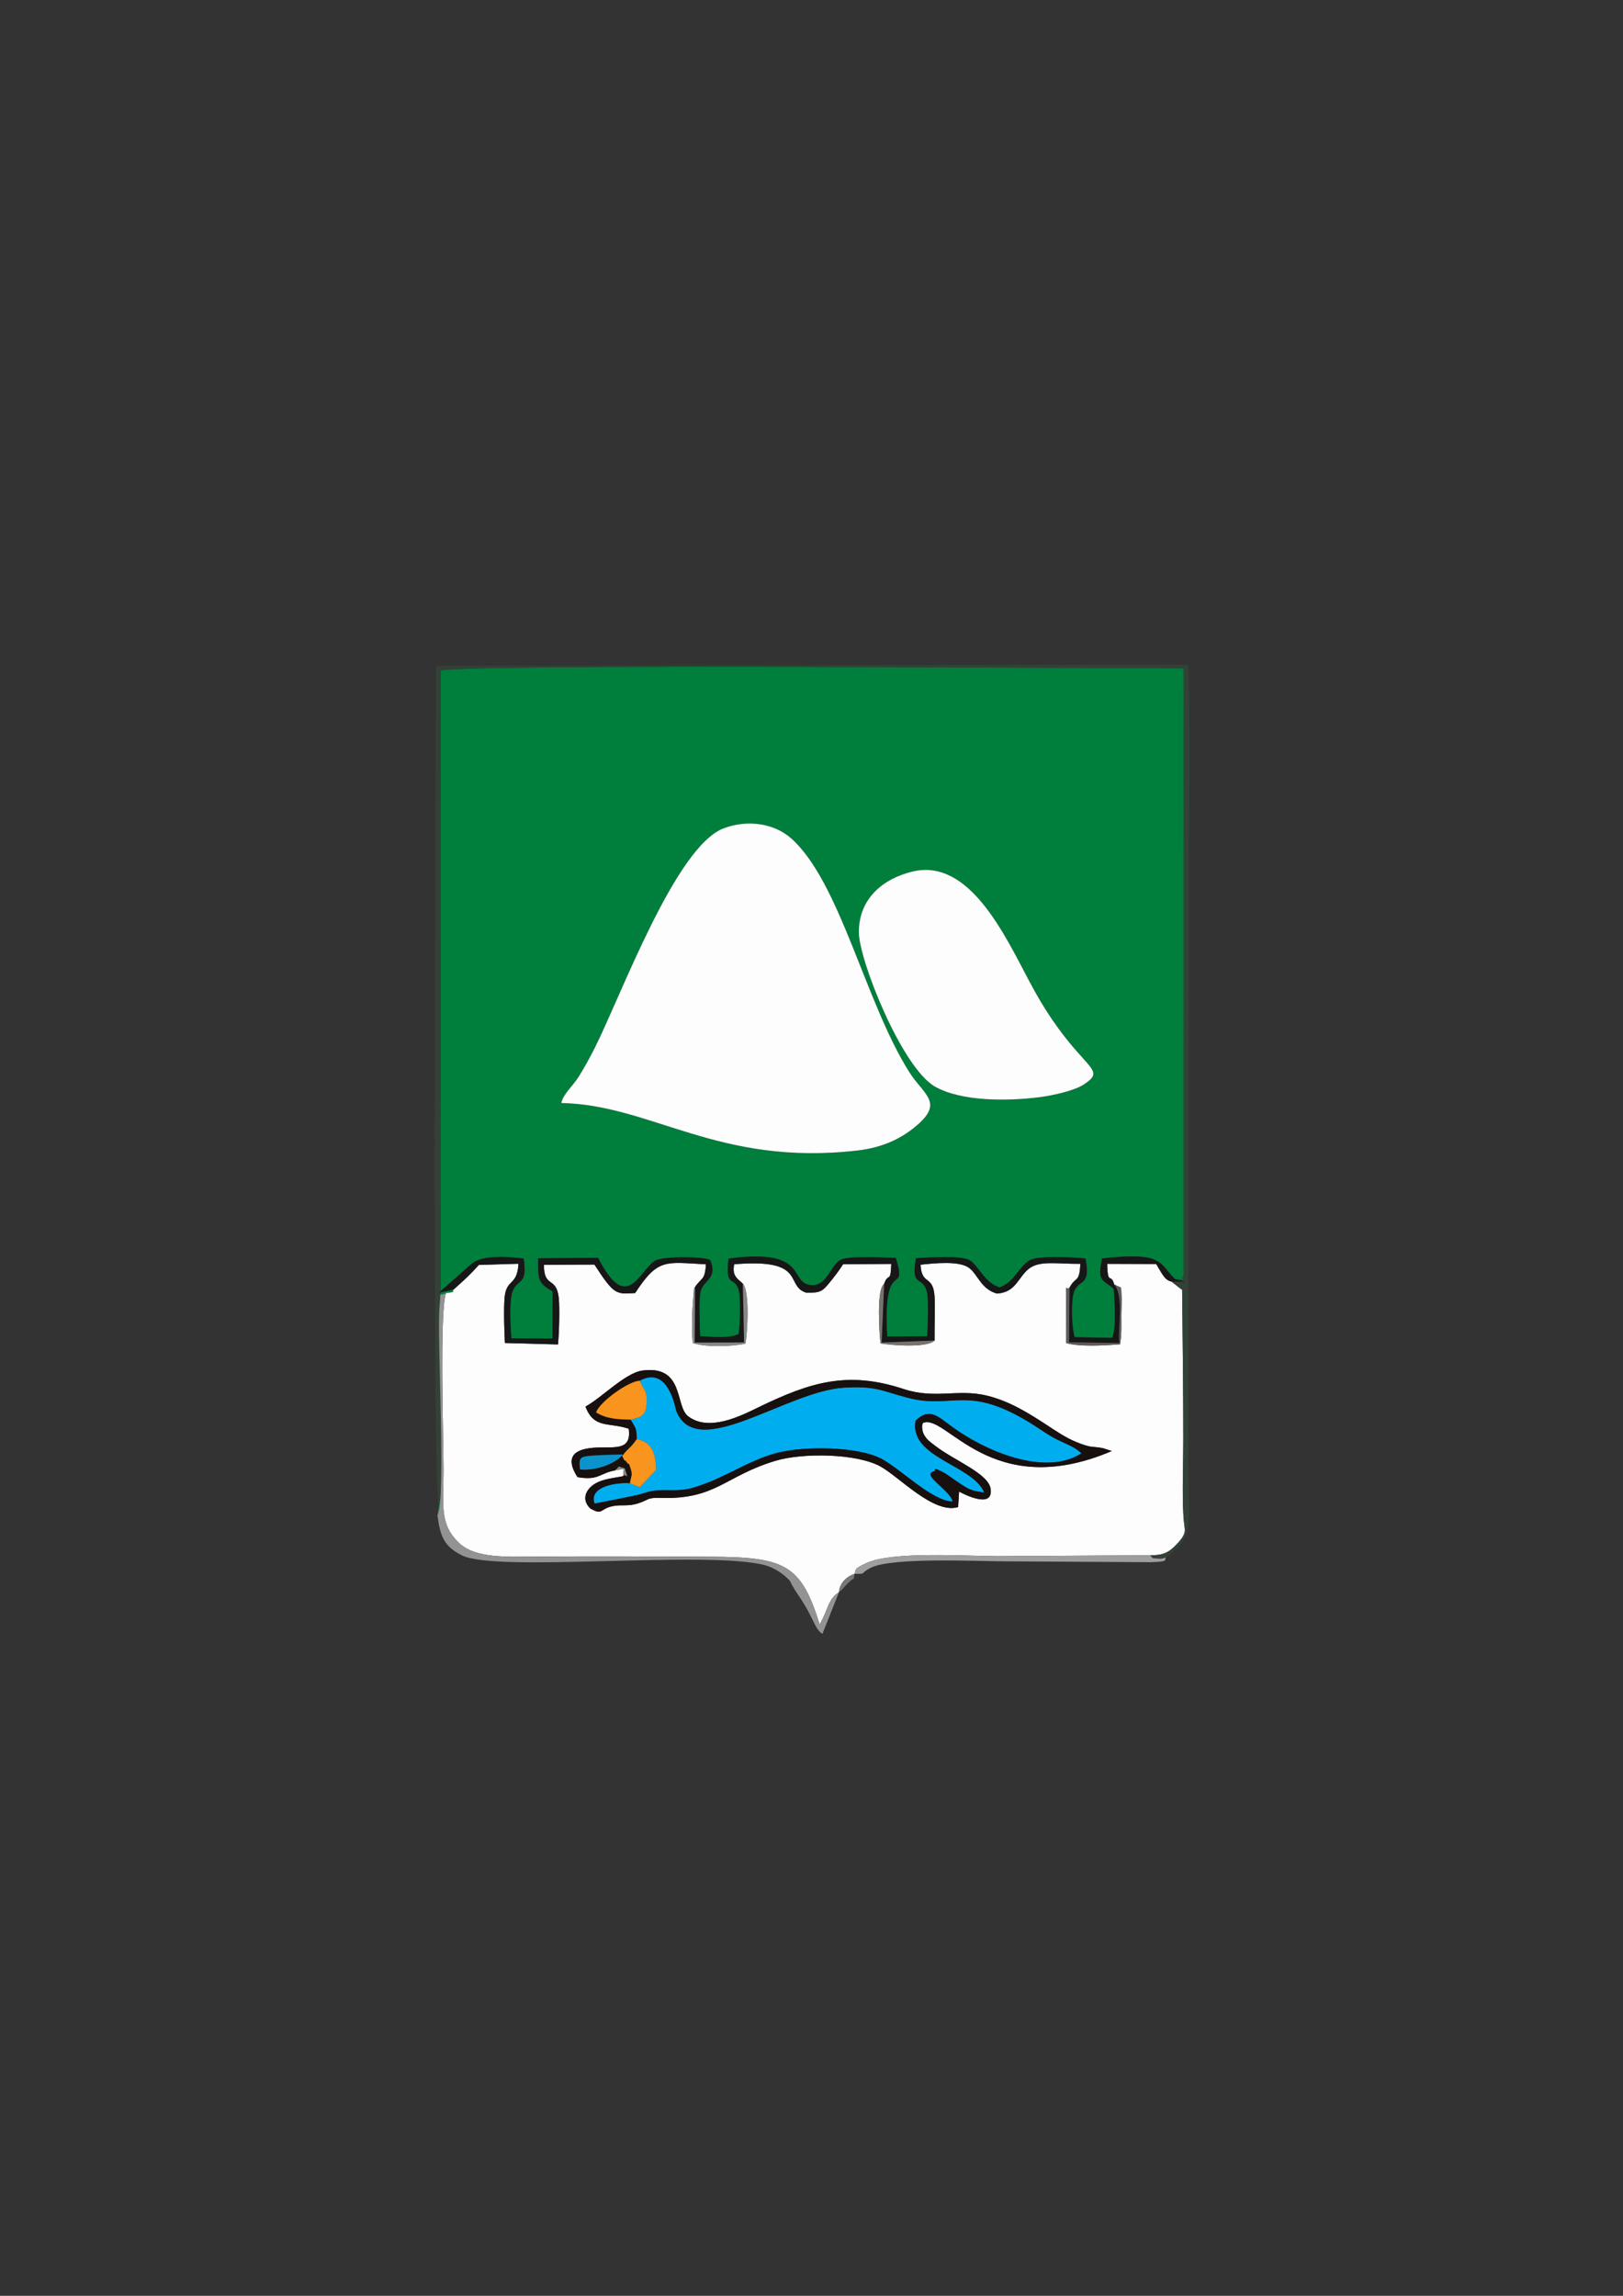 <?xml version="1.0" encoding="UTF-8"?>
<!DOCTYPE svg PUBLIC "-//W3C//DTD SVG 1.1//EN" "http://www.w3.org/Graphics/SVG/1.1/DTD/svg11.dtd">
<!-- Creator: CorelDRAW X5 -->
<svg xmlns="http://www.w3.org/2000/svg" xml:space="preserve" width="210mm" height="297mm" style="shape-rendering:geometricPrecision; text-rendering:geometricPrecision; image-rendering:optimizeQuality; fill-rule:evenodd; clip-rule:evenodd"
viewBox="0 0 210 297"
 xmlns:xlink="http://www.w3.org/1999/xlink">
 <rect x="0" y="0" width="210" height="297" fill="#333333" stroke="none"/>
 <defs>
  <style type="text/css">
   <![CDATA[
    .fil0 {fill:#007E3C}
    .fil2 {fill:#00AEF0}
    .fil10 {fill:#0B94CB}
    .fil3 {fill:#17100F}
    .fil5 {fill:#181717}
    .fil4 {fill:#334137}
    .fil11 {fill:#5F5B5B}
    .fil12 {fill:#78736E}
    .fil13 {fill:#797876}
    .fil9 {fill:#8A8886}
    .fil6 {fill:#939393}
    .fil7 {fill:#A09E9D}
    .fil8 {fill:#F9941C}
    .fil1 {fill:#FDFDFD}
   ]]>
  </style>
 </defs>
 <g id="Layer_x0020_1">
  <g id="_361503592">
   <path id="_486561592" class="fil0" d="M72.633 142.693c0.203,-1.143 1.517,-2.212 2.287,-3.468 0.72,-1.174 1.394,-2.388 2.012,-3.613 3.433,-6.81 10.466,-26.102 16.704,-28.457 3.161,-1.193 6.587,-0.601 8.726,1.293 6.332,5.607 9.576,21.186 15.282,30.227 1.828,2.897 4.393,3.872 1.195,6.729 -2.003,1.79 -4.491,3.04 -7.911,3.433 -18.022,2.069 -26.564,-5.909 -38.294,-6.144zm45.426 -29.943c7.377,-1.794 11.99,8.303 15.155,14.247 0.992,1.862 1.787,3.23 2.897,4.86 4.539,6.669 7.025,6.54 4.093,8.457 -1.212,0.792 -4.032,1.411 -5.654,1.618 -4.355,0.557 -10.156,0.541 -13.531,-1.338 -4.316,-2.402 -9.875,-16.396 -9.891,-19.967 -0.02,-4.339 3.069,-6.937 6.933,-7.877zm-61.265 81.876l-0.191 1.355c1.16,-1.894 -0.104,-23.298 0.276,-27.049 0.225,-2.226 -0.172,-1.129 0.832,-1.65 1.436,-0.144 0.719,-0.225 0.992,-0.469l-1.912 0.415 4.263 -3.763c1.405,-1.153 4.76,-0.887 6.699,-0.657 0.539,3.449 -0.72,2.553 -1.415,4.193 -0.493,1.163 -0.273,4.741 -0.173,6.144l5.324 0.022 0.028 -6.098c-2.056,-1.153 -1.829,-1.677 -1.896,-4.288l7.77 -0.057c3.715,7.321 5.3,1.742 7.304,0.407 1.033,-0.688 6.807,-0.579 7.221,-0.084 0.942,2.365 -0.813,2.508 -1.235,3.901 -0.301,0.992 -0.137,4.663 -0.091,5.903 1.566,0.075 3.627,0.336 4.984,-0.255 0.167,-1.006 0.285,-4.684 0.035,-5.626 -0.544,-2.046 -1.809,-0.173 -1.339,-4.155 10.643,-1.411 7.662,3.284 10.767,3.435 2.036,0.099 2.438,-2.677 3.788,-3.302 1.121,-0.519 5.552,-0.232 7.08,-0.229 1.626,5.254 -1.736,-0.608 -1.107,10.183l5.188 -0.043c0.047,-1.334 0.234,-4.831 -0.072,-5.854 -0.614,-2.052 -2.08,-0.362 -1.392,-4.234 1.467,-0.091 5.816,-0.384 6.917,0.242 1.133,0.645 1.965,2.962 3.906,3.529 1.942,-0.688 2.522,-2.758 3.918,-3.525 1.125,-0.617 5.728,-0.367 7.181,-0.211 0.723,3.579 -0.78,2.664 -1.437,4.186 -0.489,1.133 -0.344,4.78 0.037,5.99l4.877 0.091c0.558,-1.494 0.305,-4.459 0.191,-6.343 -1.374,-1.224 -2.154,-0.805 -1.521,-3.923 8.1,-0.935 7.392,0.709 9.455,2.668 2.133,0.181 0.392,0.118 1.117,-0.395l-0 -78.621c-10.211,0 -93.947,-0.596 -96.139,0.302l-0 80.788c0.01,4.74 0.589,24.007 -0.226,27.076z"/>
   <path id="_195532728" class="fil1" d="M80.626 190.966l0.086 -0.958 -1.139 0.21c-2.075,0.394 -2.083,1.336 -4.852,0.875 -1.391,-2.173 -0.969,-3.556 2.034,-3.798 2.545,-0.205 5.009,0.566 4.594,-2.465 -2.605,-0.873 -4.492,0.04 -5.596,-2.866 2.069,-1.115 5.155,-4.372 7.383,-4.663 5.419,-0.707 4.191,4.572 5.873,5.893 2.664,2.093 6.818,-0.012 9.05,-1.099 6.826,-3.324 11.639,-4.783 18.849,-2.404 4.079,1.346 6.987,-0.05 10.745,0.847 2.98,0.712 5.508,2.322 7.798,3.817 1.169,0.763 2.404,1.622 3.81,2.194 2.084,0.848 1.915,0.502 3.46,0.798l1.134 0.368c-15.688,6.67 -21.451,-4.944 -24.425,-3.639 -0.161,0.161 -0.216,0.977 0.178,1.618 0.393,0.639 0.713,0.812 1.268,1.25 2.555,2.014 7.061,3.662 7.306,5.705 0.334,2.789 -4.085,0.31 -4.088,0.309l-0.123 2.005c-3.153,0.963 -7.637,-3.937 -10.07,-5.263 -3.117,-1.699 -10.069,-1.774 -13.568,-0.722 -6.54,1.966 -7.668,4.996 -14.757,4.799 -1.984,-0.055 -1.472,0.213 -3.012,0.706 -1.444,0.463 -2.19,0.075 -3.52,0.414 -1.41,0.359 -1.116,1.157 -2.684,0.231 -1.145,-1.13 -0.589,-2.4 0.54,-3.131 1.084,-0.701 2.563,-0.78 3.724,-1.032zm15.492 -24.901c0.934,1 0.571,6.545 0.334,7.75 -1.727,0.394 -5.17,0.481 -6.816,-0.072 -0.192,-2.636 -0.052,-4.604 0.159,-7.026 0.011,-0.123 0.087,-0.143 0.131,-0.213 0.85,-1.278 1.297,-0.83 1.411,-2.948 -5.235,-0.265 -6.181,-0.833 -9.155,3.718 -2.49,0.157 -2.709,0.259 -5.269,-3.683l-6.535 0.027c-0.012,3.084 1.605,1.443 1.917,4.262 0.141,1.275 0.048,4.697 -0.097,6.045l-6.864 -0.19c-0.084,-1.546 -0.169,-4.32 -0.047,-5.819 0.208,-2.561 1.643,-1.488 1.798,-4.433l-5.124 0.153c-1.141,1.286 -1.927,1.982 -3.259,3.175 -0.273,0.244 0.444,0.325 -0.992,0.469 -0.855,2.307 -0.318,19.03 -0.315,22.846 0.003,4.457 -0.627,7.056 2.071,9.543 2.098,1.934 6.164,1.726 9.551,1.701 7.626,-0.056 15.303,-0.025 22.93,0.018 9.474,0.054 11.701,0.885 14.103,8.764 1.073,-1.815 1.077,-3.293 2.504,-4.179 0.109,-1.277 1.046,-2.029 2.018,-2.379 0.224,-0.635 -0.119,-0.622 1.579,-1.405 3.321,-1.534 13.032,-0.881 16.837,-0.875l19.829 -0.119c1.684,0.021 2.444,-0.343 3.51,-1.498 1.405,-1.524 0.909,-1.642 0.799,-3.573 -0.176,-3.094 -0.019,-6.725 -0.019,-9.878 -0.001,-6.486 -0.081,-12.924 -0.152,-19.403 -0.068,-0.053 -0.173,-0.106 -0.219,-0.139l-1.162 -0.918c-0.862,-0.17 -1.194,-0.982 -1.976,-2.268l-6.339 -0.024c0.056,2.903 0.492,1.111 0.9,2.656 1.135,0.67 0.835,-0.087 0.971,1.729 0.034,0.45 -0.046,1.596 -0.048,2.138 -0.005,1.407 0.076,2.5 -0.164,3.891 -1.895,0.14 -5.191,0.362 -6.964,-0.166l-0.01 -6.194c0.003,-1.73 -0.081,-0.51 0.438,-0.971 0.808,-1.521 1.29,-0.54 1.403,-3.083 -3.097,0.021 -5.358,-0.483 -6.74,0.699 -1.386,1.185 -1.636,2.999 -4.057,3.149 -2.058,-0.583 -2.434,-2.424 -3.568,-3.299 -1.261,-0.973 -4.457,-0.638 -6.311,-0.435 0.148,2.806 1.671,1.185 1.823,4.264 0.086,1.736 -0.041,3.754 -0.007,5.546 -0.996,0.999 -5.733,0.601 -6.992,0.372 -0.167,-1.343 -0.543,-7.019 0.461,-7.688 0.55,-1.601 0.829,0.059 0.926,-2.596l-6.234 0.046c-0.559,0.866 -1.077,1.546 -1.785,2.412 -0.934,1.142 -1.226,1.295 -3.008,1.255 -2.778,-0.886 0.172,-4.473 -9.296,-3.668 -0.283,1.449 0.3,1.77 1.12,2.511z"/>
   <path id="_360113096" class="fil1" d="M72.633 142.693c11.73,0.235 20.273,8.214 38.294,6.144 3.42,-0.393 5.908,-1.643 7.911,-3.433 3.198,-2.857 0.633,-3.833 -1.195,-6.729 -5.706,-9.04 -8.95,-24.62 -15.282,-30.227 -2.139,-1.894 -5.565,-2.486 -8.726,-1.293 -6.238,2.355 -13.272,21.647 -16.704,28.457 -0.618,1.225 -1.292,2.439 -2.012,3.613 -0.77,1.255 -2.084,2.325 -2.287,3.468z"/>
   <path id="_486561544" class="fil1" d="M118.059 112.75c-3.864,0.94 -6.952,3.538 -6.933,7.877 0.016,3.571 5.576,17.564 9.891,19.967 3.375,1.879 9.175,1.895 13.531,1.338 1.623,-0.208 4.442,-0.826 5.654,-1.618 2.933,-1.917 0.446,-1.788 -4.093,-8.457 -1.109,-1.63 -1.905,-2.998 -2.897,-4.86 -3.165,-5.943 -7.777,-16.041 -15.155,-14.247z"/>
   <path id="_194589440" class="fil2" d="M81.6 183.654c0.66,1.194 0.753,0.971 0.786,2.519 2.065,0.4 2.449,1.976 2.517,3.954l-2.127 2.267 -1.262 -0.513c-1.602,-0.142 -5.388,0.365 -4.586,2.632 0.047,-0.003 5.697,-1.097 6.152,-1.269 2.519,-0.953 4.08,-0.043 6.636,-0.795 3.963,-1.165 6.953,-3.448 10.682,-4.459 3.559,-0.965 10.658,-0.902 13.72,0.765 2.511,1.367 6.541,5.466 9.141,5.491 -0.288,-1.494 -4.361,-3.579 -2.266,-3.937 0.129,-0.022 -0.555,-0.701 1.178,0.223 0.327,0.174 1.161,0.803 1.5,1.024 1.49,0.972 1.752,1.306 3.68,1.52 -1.504,-3.592 -9.779,-4.507 -8.884,-9.299 1.818,-1.728 2.872,-0.55 4.755,0.824 4.184,3.051 11.944,6.485 16.704,3.409 -0.837,-0.833 -2.027,-1.223 -3.145,-1.783 -1.175,-0.589 -1.863,-1.131 -3.063,-1.889 -8.573,-5.424 -10.295,-1.955 -16.249,-3.511 -3.388,-0.886 -4.087,-1.553 -8.253,-1.31 -7.466,0.435 -19.034,9.666 -21.704,3.033 -0.127,-0.315 -0.998,-5.975 -4.747,-3.936 0.468,1.19 1.055,1.242 0.897,3.051 -0.14,1.604 -0.87,1.691 -2.064,1.989z"/>
   <path id="_194589560" class="fil3" d="M75.046 190.088c-0.179,-1.64 0.041,-1.645 1.706,-1.783 1.199,-0.1 2.637,-0.095 3.865,-0.148 -1.115,1.303 -3.669,2.146 -5.571,1.932zm6.467 1.794c0.168,-1.085 0.375,-0.998 0.068,-1.955 -0.339,-1.054 -0.137,-0.264 -0.413,-0.67 -0.604,-0.888 -0.047,0.367 -0.656,-0.893 0.778,-1.08 1.058,-0.964 1.873,-2.19 -0.033,-1.549 -0.126,-1.325 -0.786,-2.519 -1.803,-0.036 -3.144,-0.116 -4.472,-0.935 0.473,-1.378 4.173,-4.029 5.639,-4.105 3.748,-2.039 4.62,3.621 4.747,3.936 2.67,6.633 14.238,-2.598 21.704,-3.033 4.166,-0.243 4.865,0.425 8.253,1.31 5.954,1.556 7.676,-1.912 16.249,3.511 1.2,0.759 1.887,1.301 3.063,1.889 1.118,0.56 2.308,0.95 3.145,1.783 -4.759,3.076 -12.52,-0.357 -16.704,-3.409 -1.884,-1.374 -2.937,-2.553 -4.755,-0.824 -0.895,4.792 7.38,5.707 8.884,9.299 -1.929,-0.214 -2.19,-0.548 -3.68,-1.52 -0.339,-0.221 -1.174,-0.85 -1.5,-1.024 -1.734,-0.924 -1.05,-0.245 -1.178,-0.223 -2.096,0.358 1.978,2.443 2.266,3.937 -2.6,-0.025 -6.63,-4.124 -9.141,-5.491 -3.063,-1.667 -10.161,-1.73 -13.72,-0.765 -3.729,1.011 -6.719,3.294 -10.682,4.459 -2.556,0.751 -4.117,-0.158 -6.636,0.795 -0.456,0.172 -6.105,1.266 -6.152,1.269 -0.802,-2.267 2.984,-2.773 4.586,-2.632zm-1.939 -1.663c0.793,-0.634 0.082,-0.571 1.258,-0.265 0.62,1.883 0.119,0.483 -0.205,1.012 -1.16,0.253 -2.64,0.332 -3.724,1.032 -1.129,0.73 -1.685,2.001 -0.54,3.131 1.568,0.927 1.273,0.129 2.684,-0.231 1.33,-0.339 2.076,0.049 3.52,-0.414 1.54,-0.493 1.029,-0.761 3.012,-0.706 7.089,0.197 8.218,-2.833 14.757,-4.799 3.499,-1.052 10.451,-0.977 13.568,0.722 2.433,1.326 6.917,6.225 10.07,5.263l0.123 -2.005c0.003,0.001 4.422,2.48 4.088,-0.309 -0.245,-2.043 -4.751,-3.69 -7.306,-5.705 -0.555,-0.438 -0.875,-0.611 -1.268,-1.25 -0.394,-0.641 -0.34,-1.457 -0.178,-1.618 2.975,-1.304 8.737,10.309 24.425,3.639l-1.134 -0.368c-1.545,-0.296 -1.376,0.05 -3.46,-0.798 -1.406,-0.572 -2.641,-1.431 -3.81,-2.194 -2.29,-1.495 -4.818,-3.106 -7.798,-3.817 -3.758,-0.897 -6.666,0.499 -10.745,-0.847 -7.21,-2.379 -12.024,-0.921 -18.849,2.404 -2.232,1.087 -6.386,3.192 -9.05,1.099 -1.682,-1.321 -0.455,-6.6 -5.873,-5.893 -2.229,0.291 -5.315,3.548 -7.383,4.663 1.104,2.906 2.99,1.993 5.596,2.866 0.415,3.03 -2.049,2.26 -4.594,2.465 -3.003,0.242 -3.426,1.625 -2.034,3.798 2.769,0.46 2.776,-0.482 4.852,-0.875z"/>
   <path id="_356887248" class="fil4" d="M56.794 194.626c0.815,-3.069 0.236,-22.336 0.226,-27.076l0 -80.788c2.192,-0.898 85.927,-0.302 96.139,-0.302l0 78.621c-0.725,0.513 1.016,0.576 -1.117,0.395l1.286 0.318 -1.754 -0.005 1.162 0.918c0.047,0.032 0.151,0.086 0.219,0.139 0.071,6.479 0.151,12.916 0.152,19.403 0,3.152 -0.157,6.784 0.019,9.878 0.11,1.931 0.606,2.049 -0.799,3.573 -1.065,1.156 -1.825,1.519 -3.51,1.498 0.48,0.475 0.037,0.346 0.958,0.433 0.58,0.055 0.505,0 1.07,-0.138 3.955,-2.76 2.891,-4.926 2.894,-11.717l0.051 -74.083c-0.001,-9.709 0.327,-20.071 -0.065,-29.715l-97.314 0.145c0,9.934 -0.562,107.21 0.383,108.504z"/>
   <path id="_356887392" class="fil5" d="M58.702 166.813c1.332,-1.193 2.118,-1.889 3.259,-3.175l5.124 -0.153c-0.154,2.945 -1.59,1.872 -1.798,4.433 -0.122,1.5 -0.037,4.273 0.047,5.819l6.864 0.19c0.145,-1.349 0.238,-4.771 0.097,-6.045 -0.312,-2.82 -1.929,-1.179 -1.917,-4.262l6.535 -0.027c2.56,3.942 2.779,3.84 5.269,3.683 2.974,-4.551 3.921,-3.984 9.155,-3.718 -0.114,2.118 -0.561,1.669 -1.411,2.948l-0.043 7.181 6.395 -0.013 -0.16 -7.607c-0.82,-0.741 -1.403,-1.062 -1.12,-2.511 9.467,-0.805 6.518,2.781 9.296,3.668 1.782,0.041 2.074,-0.112 3.008,-1.255 0.708,-0.866 1.225,-1.546 1.785,-2.412l6.234 -0.046c-0.097,2.654 -0.375,0.995 -0.926,2.596l-0.326 7.58 6.856 -0.264c-0.034,-1.792 0.092,-3.811 0.007,-5.546 -0.152,-3.08 -1.675,-1.458 -1.823,-4.264 1.854,-0.203 5.05,-0.537 6.311,0.435 1.134,0.875 1.51,2.715 3.568,3.299 2.421,-0.149 2.671,-1.963 4.057,-3.149 1.381,-1.182 3.643,-0.678 6.74,-0.699 -0.113,2.542 -0.595,1.562 -1.403,3.083l-0.062 7.07 6.512 0.083c-0.219,-2.059 0.642,-6.067 -0.673,-7.58 -0.408,-1.544 -0.844,0.247 -0.9,-2.656l6.339 0.024c0.781,1.286 1.114,2.098 1.976,2.268l1.754 0.005 -1.286 -0.318c-2.063,-1.959 -1.354,-3.603 -9.455,-2.668 -0.632,3.118 0.148,2.698 1.521,3.923 0.114,1.883 0.366,4.849 -0.191,6.343l-4.877 -0.091c-0.381,-1.21 -0.525,-4.857 -0.037,-5.99 0.656,-1.522 2.159,-0.608 1.437,-4.186 -1.453,-0.156 -6.056,-0.406 -7.181,0.211 -1.397,0.767 -1.976,2.837 -3.918,3.525 -1.94,-0.566 -2.772,-2.884 -3.906,-3.529 -1.101,-0.626 -5.45,-0.334 -6.917,-0.242 -0.688,3.871 0.778,2.182 1.392,4.234 0.306,1.023 0.119,4.521 0.072,5.854l-5.188 0.043c-0.629,-10.791 2.733,-4.929 1.107,-10.183 -1.528,-0.003 -5.96,-0.29 -7.08,0.229 -1.35,0.625 -1.752,3.402 -3.788,3.302 -3.105,-0.152 -0.125,-4.846 -10.767,-3.435 -0.471,3.981 0.795,2.109 1.339,4.155 0.25,0.942 0.133,4.62 -0.035,5.626 -1.357,0.591 -3.419,0.33 -4.984,0.255 -0.045,-1.24 -0.209,-4.911 0.091,-5.903 0.422,-1.393 2.177,-1.536 1.235,-3.901 -0.414,-0.495 -6.188,-0.604 -7.221,0.084 -2.003,1.334 -3.589,6.913 -7.304,-0.407l-7.77 0.057c0.067,2.612 -0.16,3.135 1.896,4.288l-0.028 6.098 -5.324 -0.022c-0.099,-1.403 -0.32,-4.98 0.173,-6.144 0.695,-1.64 1.955,-0.744 1.415,-4.193 -1.938,-0.231 -5.294,-0.496 -6.699,0.657l-4.263 3.763 1.912 -0.415z"/>
   <path id="_356887536" class="fil6" d="M56.603 195.981c0.347,2.992 1.021,4.15 3.164,5.228 4.501,2.264 31.74,-0.687 39.225,1.274 0.919,0.241 2.041,0.912 2.715,1.53 0.709,0.651 0.416,0.438 0.876,1.213 0.225,0.379 0.314,0.552 0.674,1.075 2.143,3.123 2.05,4.324 3.155,5.066l2.144 -5.391c-1.427,0.886 -1.431,2.364 -2.504,4.179 -2.402,-7.879 -4.629,-8.709 -14.103,-8.764 -7.628,-0.044 -15.305,-0.075 -22.93,-0.018 -3.387,0.025 -7.453,0.233 -9.551,-1.701 -2.698,-2.488 -2.067,-5.086 -2.071,-9.543 -0.003,-3.816 -0.54,-20.539 0.315,-22.846 -1.004,0.521 -0.607,-0.576 -0.832,1.65 -0.379,3.751 0.885,25.155 -0.276,27.049z"/>
   <path id="_356887680" class="fil7" d="M110.573 203.597c1.703,0.013 0.503,0.006 2.136,-0.797 2.812,-1.381 13.911,-0.81 17.691,-0.812l18.368 0.106c2.455,-0.051 1.89,-0.246 2.077,-0.602 -0.565,0.138 -0.49,0.192 -1.07,0.138 -0.921,-0.087 -0.478,0.043 -0.958,-0.433l-19.829 0.119c-3.806,-0.006 -13.516,-0.658 -16.837,0.875 -1.698,0.784 -1.354,0.77 -1.579,1.405z"/>
   <path id="_361888928" class="fil8" d="M81.6 183.654c1.194,-0.298 1.924,-0.384 2.064,-1.989 0.158,-1.808 -0.429,-1.861 -0.897,-3.051 -1.466,0.075 -5.166,2.727 -5.639,4.105 1.328,0.819 2.669,0.899 4.472,0.935z"/>
   <path id="_361889072" class="fil8" d="M81.513 191.882l1.262 0.513 2.127 -2.267c-0.068,-1.978 -0.452,-3.554 -2.517,-3.954 -0.815,1.226 -1.095,1.11 -1.873,2.19 0.609,1.259 0.052,0.005 0.656,0.893 0.276,0.406 0.074,-0.384 0.413,0.67 0.308,0.957 0.101,0.87 -0.068,1.955z"/>
   <path id="_361889192" class="fil9" d="M89.927 166.505c-0.044,0.07 -0.12,0.09 -0.131,0.213 -0.211,2.422 -0.351,4.391 -0.159,7.026 1.645,0.553 5.088,0.466 6.816,0.072 0.237,-1.205 0.601,-6.75 -0.334,-7.75l0.16 7.607 -6.395 0.013 0.043 -7.181z"/>
   <path id="_356198992" class="fil10" d="M75.046 190.088c1.902,0.214 4.456,-0.629 5.571,-1.932 -1.228,0.053 -2.665,0.049 -3.865,0.148 -1.665,0.139 -1.885,0.143 -1.706,1.783z"/>
   <path id="_356199136" class="fil11" d="M138.383 166.579c-0.519,0.461 -0.435,-0.759 -0.438,0.971l0.01 6.194c1.773,0.528 5.069,0.306 6.964,0.166 0.24,-1.391 0.159,-2.484 0.164,-3.891 0.002,-0.542 0.082,-1.688 0.048,-2.138 -0.136,-1.816 0.164,-1.059 -0.971,-1.729 1.315,1.513 0.454,5.521 0.673,7.58l-6.512 -0.083 0.062 -7.07z"/>
   <path id="_356199280" class="fil12" d="M120.927 173.421l-6.856 0.264 0.326 -7.58c-1.004,0.669 -0.628,6.346 -0.461,7.688 1.26,0.229 5.997,0.626 6.992,-0.372z"/>
   <path id="_356199424" class="fil13" d="M108.555 205.976c0.643,-0.506 0.583,-0.616 1.209,-1.214 1.069,-1.021 0.577,-0.058 0.809,-1.165 -0.972,0.35 -1.909,1.102 -2.018,2.379z"/>
   <path id="_361503472" class="fil9" d="M80.626 190.966c0.324,-0.529 0.826,0.871 0.205,-1.012 -1.176,-0.306 -0.465,-0.369 -1.258,0.265l1.139 -0.21 -0.086 0.958z"/>
  </g>
 </g>
</svg>
